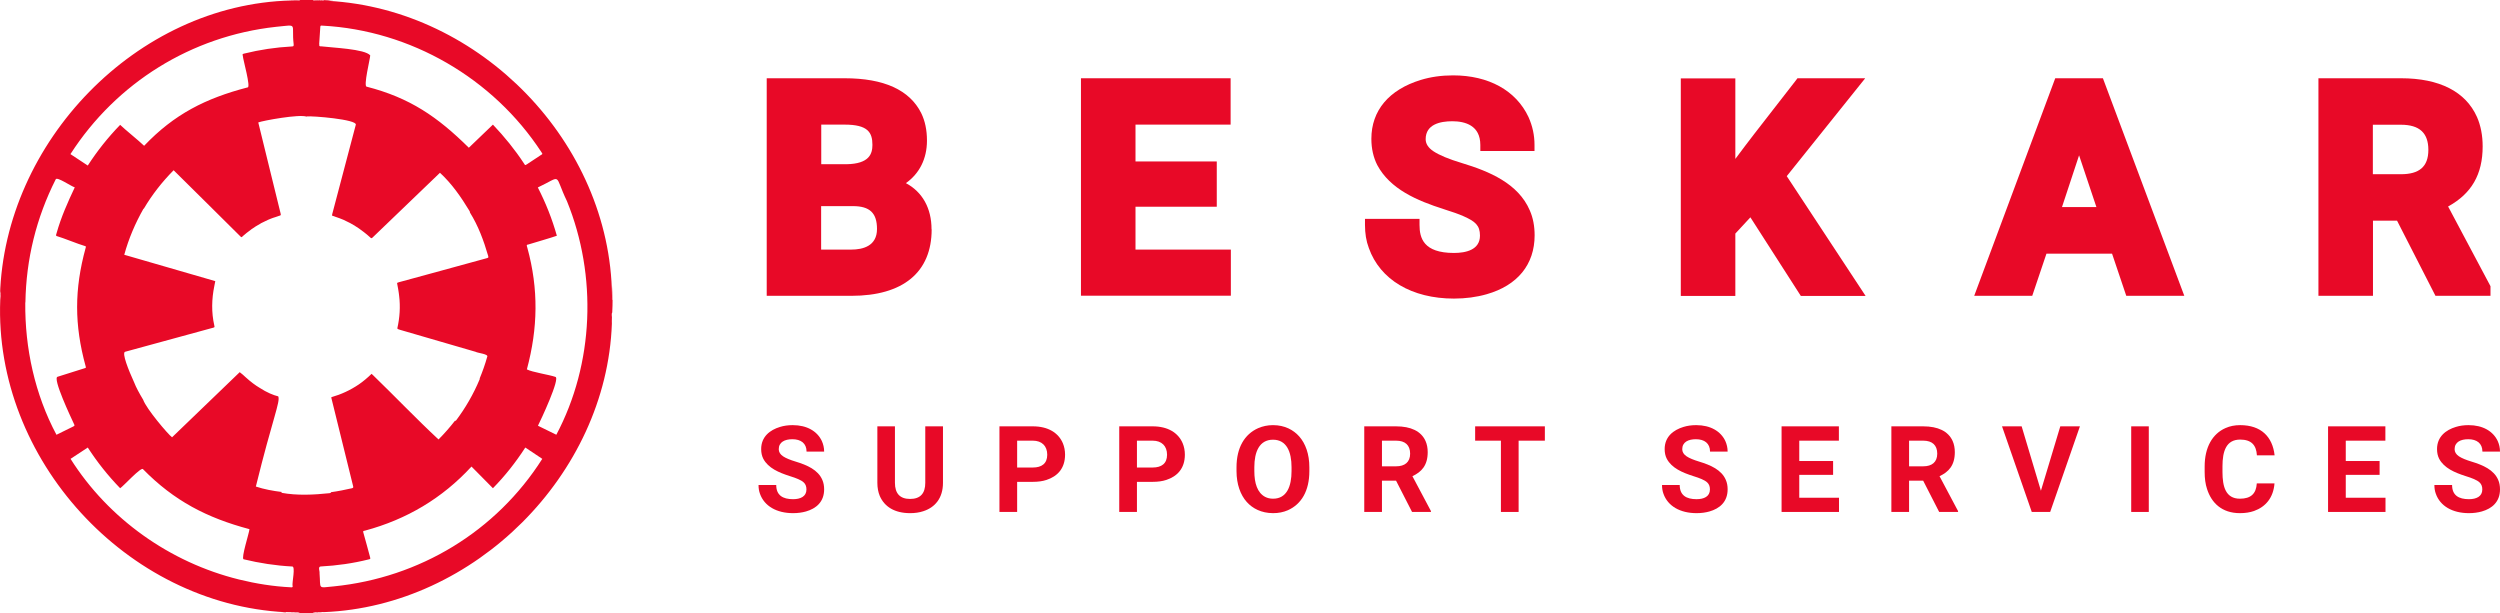 <?xml version="1.0" encoding="UTF-8"?><svg id="Vector" xmlns="http://www.w3.org/2000/svg" viewBox="0 0 207.64 50.93"><path d="M50.87,24.96c-.07-.07-.03-.16-.04-.25h0c0-.05,0-.11,0-.16h0C50.69,11.85,39.9.76,27.25.07c.15,0,.31-.01.46-.02-.27-.02-.54-.03-.81-.04,0,0,0,.02,0,.02-.17.02-.23-.01-.19-.03,0,0,0,0-.01,0v.03c-.18.01-.24-.02-.17-.03,0,0-.02,0-.03,0,0,.01,0,.02,0,.03-.09,0-.15,0-.16-.01,0,0,0,0,0,.01-.05,0-.11,0-.16,0h0c-.07,0-.15.03-.21-.04h-1.02c-.07.07-.16.03-.25.04-.05,0-.11,0-.16,0-.04,0-.08,0-.12,0-.15.02-.23,0-.24,0,0,0,0,0,0,0,0,0,0,0,0,.01C11.32.36.36,11.82,0,24.54c0,0,0,0,.01,0,0-.12,0-.24.04-.36,0,.25,0,.49-.03.74,0,0,0,0,0,0-.52,13.22,10.49,25.26,23.71,25.93-.16,0-.32,0-.48,0,.16.01.32.01.48.02,0,0,0-.02,0-.03.09-.01.15,0,.16,0,0,0,0,0,0,0h.12s.13-.01.16,0c0,0,0,0,0,0,.04,0,.08,0,.12,0,0,0,0,0,0,.01.02-.04.2,0,.24-.01.12.01.25-.04.37.04h-.73s-.13.01-.16,0c0,0,0,0,0,0h-.06c.97.05,1.94.06,2.91,0h-.28s0,0,0-.01c-.03.04-.19,0-.24.01,0,0,0-.02,0-.02-.02.06-.29,0-.37.02.12-.08.25-.03.37-.04h0c.08,0,.16,0,.24,0,.04,0,.08,0,.12,0,0,0,0,0,0,0,.03-.02.17,0,.2,0,0,0,0,0,0,0,12.5-.49,23.47-11.41,23.92-23.95h0c0-.13-.01-.29,0-.41,0,0,0,0,0,0,.03-.17-.06-.38.03-.53.04-.75.04-1.5,0-2.24v1.22ZM26.51,3.66c.03-.46.06-.92.09-1.38.01-.16.02-.16.18-.15,7.32.39,14.18,4.37,18.19,10.51.1.16.12.14-.05.24-.38.25-.77.51-1.15.76-.17.11-.15.09-.24-.05-.76-1.16-1.63-2.23-2.59-3.24-.42.41-1.6,1.53-2,1.92-2.61-2.58-4.91-4.15-8.48-5.07-.3,0,.29-2.35.29-2.6-.44-.54-3.2-.64-4.05-.75-.19,0-.19-.01-.18-.19ZM22.91,2.23c1.92-.18,1.27-.34,1.48,1.45,0,.16,0,.17-.16.18-1.33.07-2.66.27-3.95.59-.15.04-.15.04-.11.2,0,.25.69,2.65.39,2.61-3.49.91-6.1,2.23-8.59,4.85-.43-.42-1.58-1.34-1.99-1.74-1.01,1.04-1.9,2.16-2.69,3.38-.48-.32-.96-.63-1.44-.95C9.67,6.87,15.9,3,22.91,2.23ZM2.11,25.12c.06-3.6.9-7.02,2.52-10.23.12-.23,1.3.6,1.58.67-.58,1.23-1.13,2.46-1.5,3.77-.02.11-.13.26.04.29.47.13,1.79.67,2.26.8.14.04.14.04.1.18-.94,3.43-.94,6.38,0,9.81.04.14.04.14-.1.18-.46.13-1.76.57-2.22.7-.47.07,1.13,3.44,1.33,3.87.1.2.1.2-.11.3-.44.22-.89.44-1.32.65-1.79-3.35-2.63-7.2-2.59-10.99ZM24.31,48.68c0,.11-.06.1-.13.1-1.46-.07-2.91-.3-4.33-.65-5.72-1.41-10.84-5.03-13.99-10.02.47-.31.95-.62,1.43-.94.79,1.22,1.68,2.34,2.69,3.38.24-.14,1.76-1.82,1.9-1.58,2.57,2.62,5.3,4.04,8.84,4.98-.02.31-.71,2.41-.49,2.5,1.32.32,2.67.53,4.03.6.31-.04-.02,1.35.04,1.62ZM23.39,40.89s0-.02,0-.03c-.73-.09-1.45-.22-2.14-.45,1.4-5.69,2.05-7.05,1.86-7.49-.4-.1-.92-.3-1.58-.73-.32-.19-.7-.47-1.13-.86-.08-.07-.16-.14-.23-.21-.09-.07-.17-.13-.26-.21-1.87,1.8-3.75,3.6-5.62,5.41-.33-.24-2.14-2.37-2.4-3.12-.32-.53-.6-1.05-.74-1.42-.5-1.09-1.03-2.45-.77-2.56,2.44-.67,4.88-1.34,7.32-2,.13-.04.13-.04.1-.18-.25-1.1-.22-2.21,0-3.28.03-.14.05-.27.08-.41-2.51-.73-5.02-1.46-7.56-2.19.37-1.35.91-2.61,1.6-3.83,0,0,.01,0,.02.01.69-1.17,1.52-2.23,2.48-3.2,1.85,1.82,3.67,3.64,5.51,5.46.15.15.12.12.25,0,.2-.18.41-.34.63-.5.02-.02.04-.03.06-.05.24-.17.49-.33.75-.47.02-.01.04-.03.06-.04,0,0,0,0,0,0,.12-.06.24-.11.35-.17.16-.08.31-.15.47-.21.12-.05.25-.09.38-.13.1-.03.19-.07.29-.1.17-.05.17-.05.13-.22-.61-2.52-1.24-5.01-1.85-7.54.37-.15,3.44-.71,4.02-.48,0,0,0-.02,0-.02.44-.06,4.21.25,4.08.69-.65,2.48-1.31,4.95-1.96,7.43-.02.09-.03.11.04.14.01,0,.02,0,.04.01.02,0,.04.01.07.02.03.01.07.03.1.04.24.08.49.17.72.27.07.03.13.07.2.1.22.1.43.21.64.34,0,0,0,0,.01,0,.01,0,.03.02.04.03.25.15.49.32.72.5,0,0,.02.02.03.02.19.15.38.3.56.47.07.08.12.06.18,0,1.86-1.79,3.73-3.59,5.6-5.38.98.9,1.75,2.01,2.44,3.15.05.08.06.12.05.15.69,1.1,1.15,2.35,1.51,3.59.04.16.04.16-.13.21-1.5.41-3,.82-4.49,1.23-.93.25-1.86.51-2.79.76-.11.03-.15.05-.15.09.03.14.05.28.08.43.01.06.02.12.03.18.02.15.05.29.06.44.11.89.05,1.8-.15,2.68,0,.06.06.09.21.13,2.1.61,4.19,1.22,6.29,1.83.18.11,1.12.18.96.43-.17.61-.38,1.2-.62,1.78.01.03.01.06-.01.09-.51,1.22-1.18,2.38-1.98,3.44-.02-.01-.03-.02-.05-.03-.43.55-.89,1.08-1.38,1.57-1.85-1.72-3.62-3.58-5.45-5.35-.05-.05-.09-.08-.11-.1-.33.32-.68.62-1.06.88-.71.48-1.47.83-2.28,1.06,0,.02,0,.03,0,.06.6,2.45,1.2,4.9,1.81,7.34.02.09.01.13-.09.16-.57.13-1.16.25-1.75.33,0,.04-.03.07-.1.08-1.33.14-2.71.21-4.02-.03ZM27.75,48.7c-1.41.13-1.1.27-1.21-1.1.03-.16-.15-.51.08-.55,1.35-.07,2.7-.26,4.01-.59.14-.03.14-.04.11-.17-.11-.46-.43-1.55-.55-2.01-.05-.19-.05-.17.13-.21,3.45-.93,6.41-2.68,8.84-5.32.44.43,1.36,1.39,1.78,1.8,1.02-1.04,1.9-2.16,2.69-3.38.48.32.95.63,1.41.94-3.83,6.03-10.19,9.87-17.29,10.59ZM46.21,36.11c-.5-.25-1.01-.5-1.53-.75.2-.39,1.9-4,1.44-4.06-.48-.17-1.93-.39-2.36-.62.92-3.43.98-6.66.04-10.1-.03-.12-.12-.26.07-.27.51-.16,1.88-.55,2.38-.73-.39-1.39-.92-2.72-1.58-4.01,2.1-.99,1.3-1.18,2.42,1.14,2.52,6.19,2.25,13.5-.89,19.41Z" fill="#e80927" stroke-width="0"/><path d="M77.37,19.05c0-1.76-.76-3.11-2.13-3.84,1.12-.79,1.75-2.02,1.75-3.53,0-.88-.16-1.64-.48-2.29-.96-1.92-3.1-2.89-6.35-2.89h-6.48v18.07h7.03c4.3,0,6.67-1.96,6.67-5.52ZM68.2,10.35h1.95c1.92,0,2.31.64,2.31,1.68,0,.74-.25,1.58-2.16,1.61h-2.09v-3.3ZM70.7,20.73h-2.5v-3.61h2.64c1.4,0,2,.57,2,1.9,0,1.41-1.16,1.71-2.14,1.71Z" fill="#e80927" stroke-width="0"/><polygon points="94.31 17.17 101.06 17.17 101.06 13.41 94.31 13.41 94.31 10.35 102.21 10.35 102.21 6.5 89.78 6.5 89.78 24.56 102.23 24.56 102.23 20.73 94.31 20.73 94.31 17.17" fill="#e80927" stroke-width="0"/><path d="M127.46,19.55c0-.76-.13-1.46-.4-2.07-.96-2.25-3.38-3.25-5.62-3.93-1.13-.34-1.89-.66-2.39-.99-.43-.29-.64-.62-.64-1,0-1.23,1.2-1.49,2.21-1.49,1.06,0,2.33.34,2.33,1.97v.5h4.5v-.5c0-.8-.16-1.56-.5-2.32-1.03-2.2-3.31-3.46-6.26-3.46-.99,0-1.87.13-2.69.38-2.64.81-4.1,2.54-4.1,4.89,0,.82.17,1.55.49,2.18,1.07,2,3.29,2.95,5.55,3.67.73.23,1.24.41,1.62.58.96.43,1.36.75,1.36,1.61,0,1.19-1.18,1.44-2.16,1.44-2.54,0-2.86-1.25-2.86-2.33v-.5h-4.53v.5c0,.71.1,1.34.32,1.92.93,2.63,3.57,4.2,7.07,4.2.96,0,1.87-.12,2.71-.36,2.57-.73,3.99-2.47,3.99-4.9Z" fill="#e80927" stroke-width="0"/><path d="M154.9,6.5h-5.61l-.15.2c-.62.81-1.25,1.62-1.89,2.43-1.03,1.32-2.09,2.68-3.12,4.07v-6.69h-4.53v18.07h4.53v-5.18l1.25-1.35,4.19,6.53h5.38l-6.55-9.95,6.5-8.11Z" fill="#e80927" stroke-width="0"/><path d="M170.7,6.5l-6.73,18.07h4.82l1.18-3.5h5.45l1.18,3.5h4.82l-6.76-18.07h-3.96ZM171.26,17.2l1.42-4.3,1.44,4.3h-2.86Z" fill="#e80927" stroke-width="0"/><path d="M206.85,24.56v-.79l-3.52-6.62c1.95-1.07,2.87-2.67,2.87-4.99,0-.91-.16-1.73-.47-2.44-.94-2.11-3.12-3.22-6.31-3.22h-6.86v18.07h4.53v-6.24h2l3.19,6.24h4.57ZM199.41,14.47h-2.33v-4.11h2.33c1.54,0,2.28.68,2.28,2.09s-.77,2.02-2.28,2.02Z" fill="#e80927" stroke-width="0"/><path d="M65.81,36.48c.71,0,1.18.34,1.18,1.03h1.46c0-.32-.07-.61-.19-.88-.38-.81-1.23-1.32-2.42-1.32-.39,0-.74.05-1.06.15-.82.25-1.56.8-1.56,1.84,0,.31.06.58.18.81.41.77,1.29,1.14,2.19,1.43.29.09.52.17.7.25.38.17.69.35.69.86,0,.59-.5.81-1.11.81-.85,0-1.4-.32-1.4-1.18h-1.47c0,.27.04.51.12.73.36,1.02,1.38,1.61,2.75,1.61.39,0,.75-.05,1.07-.14.84-.24,1.51-.79,1.51-1.84,0-.29-.05-.55-.15-.78-.36-.84-1.26-1.23-2.21-1.52-.46-.14-.81-.28-1.05-.44-.24-.16-.36-.36-.36-.59,0-.6.51-.83,1.13-.83Z" fill="#e80927" stroke-width="0"/><path d="M76.85,40.1c0,.88-.41,1.34-1.26,1.34s-1.26-.46-1.26-1.34v-4.69h-1.46v4.69c0,.41.07.78.2,1.09.39.9,1.24,1.43,2.52,1.43.39,0,.76-.05,1.09-.16.97-.31,1.64-1.08,1.64-2.36v-4.69h-1.47v4.69Z" fill="#e80927" stroke-width="0"/><path d="M85.79,35.41h-2.78v7.11h1.47v-2.5h1.31c.42,0,.8-.05,1.13-.16.89-.29,1.54-.94,1.54-2.1,0-.33-.06-.65-.18-.94-.37-.88-1.24-1.41-2.49-1.41ZM85.79,38.83h-1.31v-2.23h1.31c.74,0,1.19.44,1.19,1.17s-.46,1.06-1.19,1.06Z" fill="#e80927" stroke-width="0"/><path d="M95.74,35.41h-2.78v7.11h1.47v-2.5h1.31c.42,0,.8-.05,1.13-.16.89-.29,1.54-.94,1.54-2.1,0-.33-.06-.65-.18-.94-.37-.88-1.24-1.41-2.49-1.41ZM95.74,38.83h-1.31v-2.23h1.31c.74,0,1.19.44,1.19,1.17s-.46,1.06-1.19,1.06Z" fill="#e80927" stroke-width="0"/><path d="M105.73,35.31c-.45,0-.86.09-1.23.25-1.13.5-1.8,1.62-1.8,3.25v.32c0,1.09.33,1.98.85,2.56.48.54,1.22.93,2.19.93.45,0,.85-.08,1.22-.24,1.13-.5,1.79-1.61,1.79-3.25v-.32c0-1.1-.32-1.97-.84-2.56-.48-.54-1.2-.94-2.18-.94ZM107.27,39.13c0,1.25-.39,2.29-1.53,2.29-.25,0-.47-.05-.66-.15-.65-.34-.9-1.14-.9-2.14v-.33c0-1.26.41-2.28,1.55-2.28s1.54,1.02,1.54,2.28v.33Z" fill="#e80927" stroke-width="0"/><path d="M118.58,37.56c0-.35-.06-.66-.18-.93-.37-.83-1.24-1.22-2.44-1.22h-2.65v7.11h1.47v-2.6h1.17l1.33,2.6h1.57v-.07l-1.54-2.9c.75-.35,1.27-.89,1.27-1.99ZM115.96,38.73h-1.18v-2.13h1.18c.74,0,1.16.37,1.16,1.08s-.45,1.05-1.16,1.05Z" fill="#e80927" stroke-width="0"/><polygon points="122.52 36.6 124.66 36.6 124.66 42.52 126.13 42.52 126.13 36.6 128.31 36.6 128.31 35.41 122.52 35.41 122.52 36.6" fill="#e80927" stroke-width="0"/><path d="M140.85,36.48c.71,0,1.18.34,1.18,1.03h1.46c0-.32-.07-.61-.19-.88-.38-.81-1.23-1.32-2.42-1.32-.39,0-.74.05-1.06.15-.82.25-1.56.8-1.56,1.84,0,.31.06.58.18.81.41.77,1.29,1.14,2.19,1.43.29.09.52.17.7.25.38.17.69.35.69.86,0,.59-.5.81-1.11.81-.85,0-1.4-.32-1.4-1.18h-1.47c0,.27.04.51.12.73.36,1.02,1.38,1.61,2.75,1.61.39,0,.75-.05,1.07-.14.84-.24,1.51-.79,1.51-1.84,0-.29-.05-.55-.15-.78-.36-.84-1.26-1.23-2.21-1.52-.46-.14-.81-.28-1.05-.44-.24-.16-.36-.36-.36-.59,0-.6.51-.83,1.13-.83Z" fill="#e80927" stroke-width="0"/><polygon points="149.44 39.44 152.25 39.44 152.25 38.29 149.44 38.29 149.44 36.6 152.73 36.6 152.73 35.41 147.97 35.41 147.97 42.52 152.74 42.52 152.74 41.34 149.44 41.34 149.44 39.44" fill="#e80927" stroke-width="0"/><path d="M162.36,37.56c0-.35-.06-.66-.18-.93-.37-.83-1.24-1.22-2.44-1.22h-2.65v7.11h1.47v-2.6h1.17l1.33,2.6h1.57v-.07l-1.54-2.9c.75-.35,1.27-.89,1.27-1.99ZM159.74,38.73h-1.18v-2.13h1.18c.74,0,1.16.37,1.16,1.08s-.45,1.05-1.16,1.05Z" fill="#e80927" stroke-width="0"/><polygon points="169.51 40.76 167.91 35.41 166.28 35.41 168.75 42.52 170.28 42.52 172.75 35.41 171.12 35.41 169.51 40.76" fill="#e80927" stroke-width="0"/><rect x="177.01" y="35.41" width="1.46" height="7.11" fill="#e80927" stroke-width="0"/><path d="M186.06,36.51c.92,0,1.34.45,1.39,1.31h1.47c-.17-1.55-1.13-2.51-2.86-2.51-.45,0-.85.08-1.21.24-1.1.48-1.74,1.61-1.74,3.19v.46c0,.53.06,1,.2,1.42.37,1.15,1.23,2,2.73,2,.44,0,.83-.06,1.17-.18.96-.34,1.61-1.1,1.7-2.29h-1.47c-.05.85-.49,1.27-1.4,1.27-1.19,0-1.45-1.01-1.45-2.22v-.47c0-1.28.32-2.22,1.47-2.22Z" fill="#e80927" stroke-width="0"/><polygon points="194.83 39.44 197.64 39.44 197.64 38.29 194.83 38.29 194.83 36.6 198.12 36.6 198.12 35.41 193.36 35.41 193.36 42.52 198.13 42.52 198.13 41.34 194.83 41.34 194.83 39.44" fill="#e80927" stroke-width="0"/><path d="M205.28,38.34c-.46-.14-.81-.28-1.05-.44-.24-.16-.36-.36-.36-.59,0-.6.51-.83,1.13-.83.71,0,1.18.34,1.18,1.03h1.46c0-.32-.07-.61-.19-.88-.38-.81-1.23-1.32-2.42-1.32-.39,0-.74.05-1.06.15-.82.25-1.56.8-1.56,1.84,0,.31.06.58.18.81.41.77,1.29,1.14,2.19,1.43.29.09.52.17.7.25.38.17.69.35.69.86,0,.59-.5.81-1.11.81-.85,0-1.4-.32-1.4-1.18h-1.47c0,.27.04.51.12.73.36,1.02,1.38,1.61,2.75,1.61.39,0,.75-.05,1.07-.14.84-.24,1.51-.79,1.51-1.84,0-.29-.05-.55-.15-.78-.36-.84-1.26-1.23-2.21-1.52Z" fill="#e80927" stroke-width="0"/></svg>